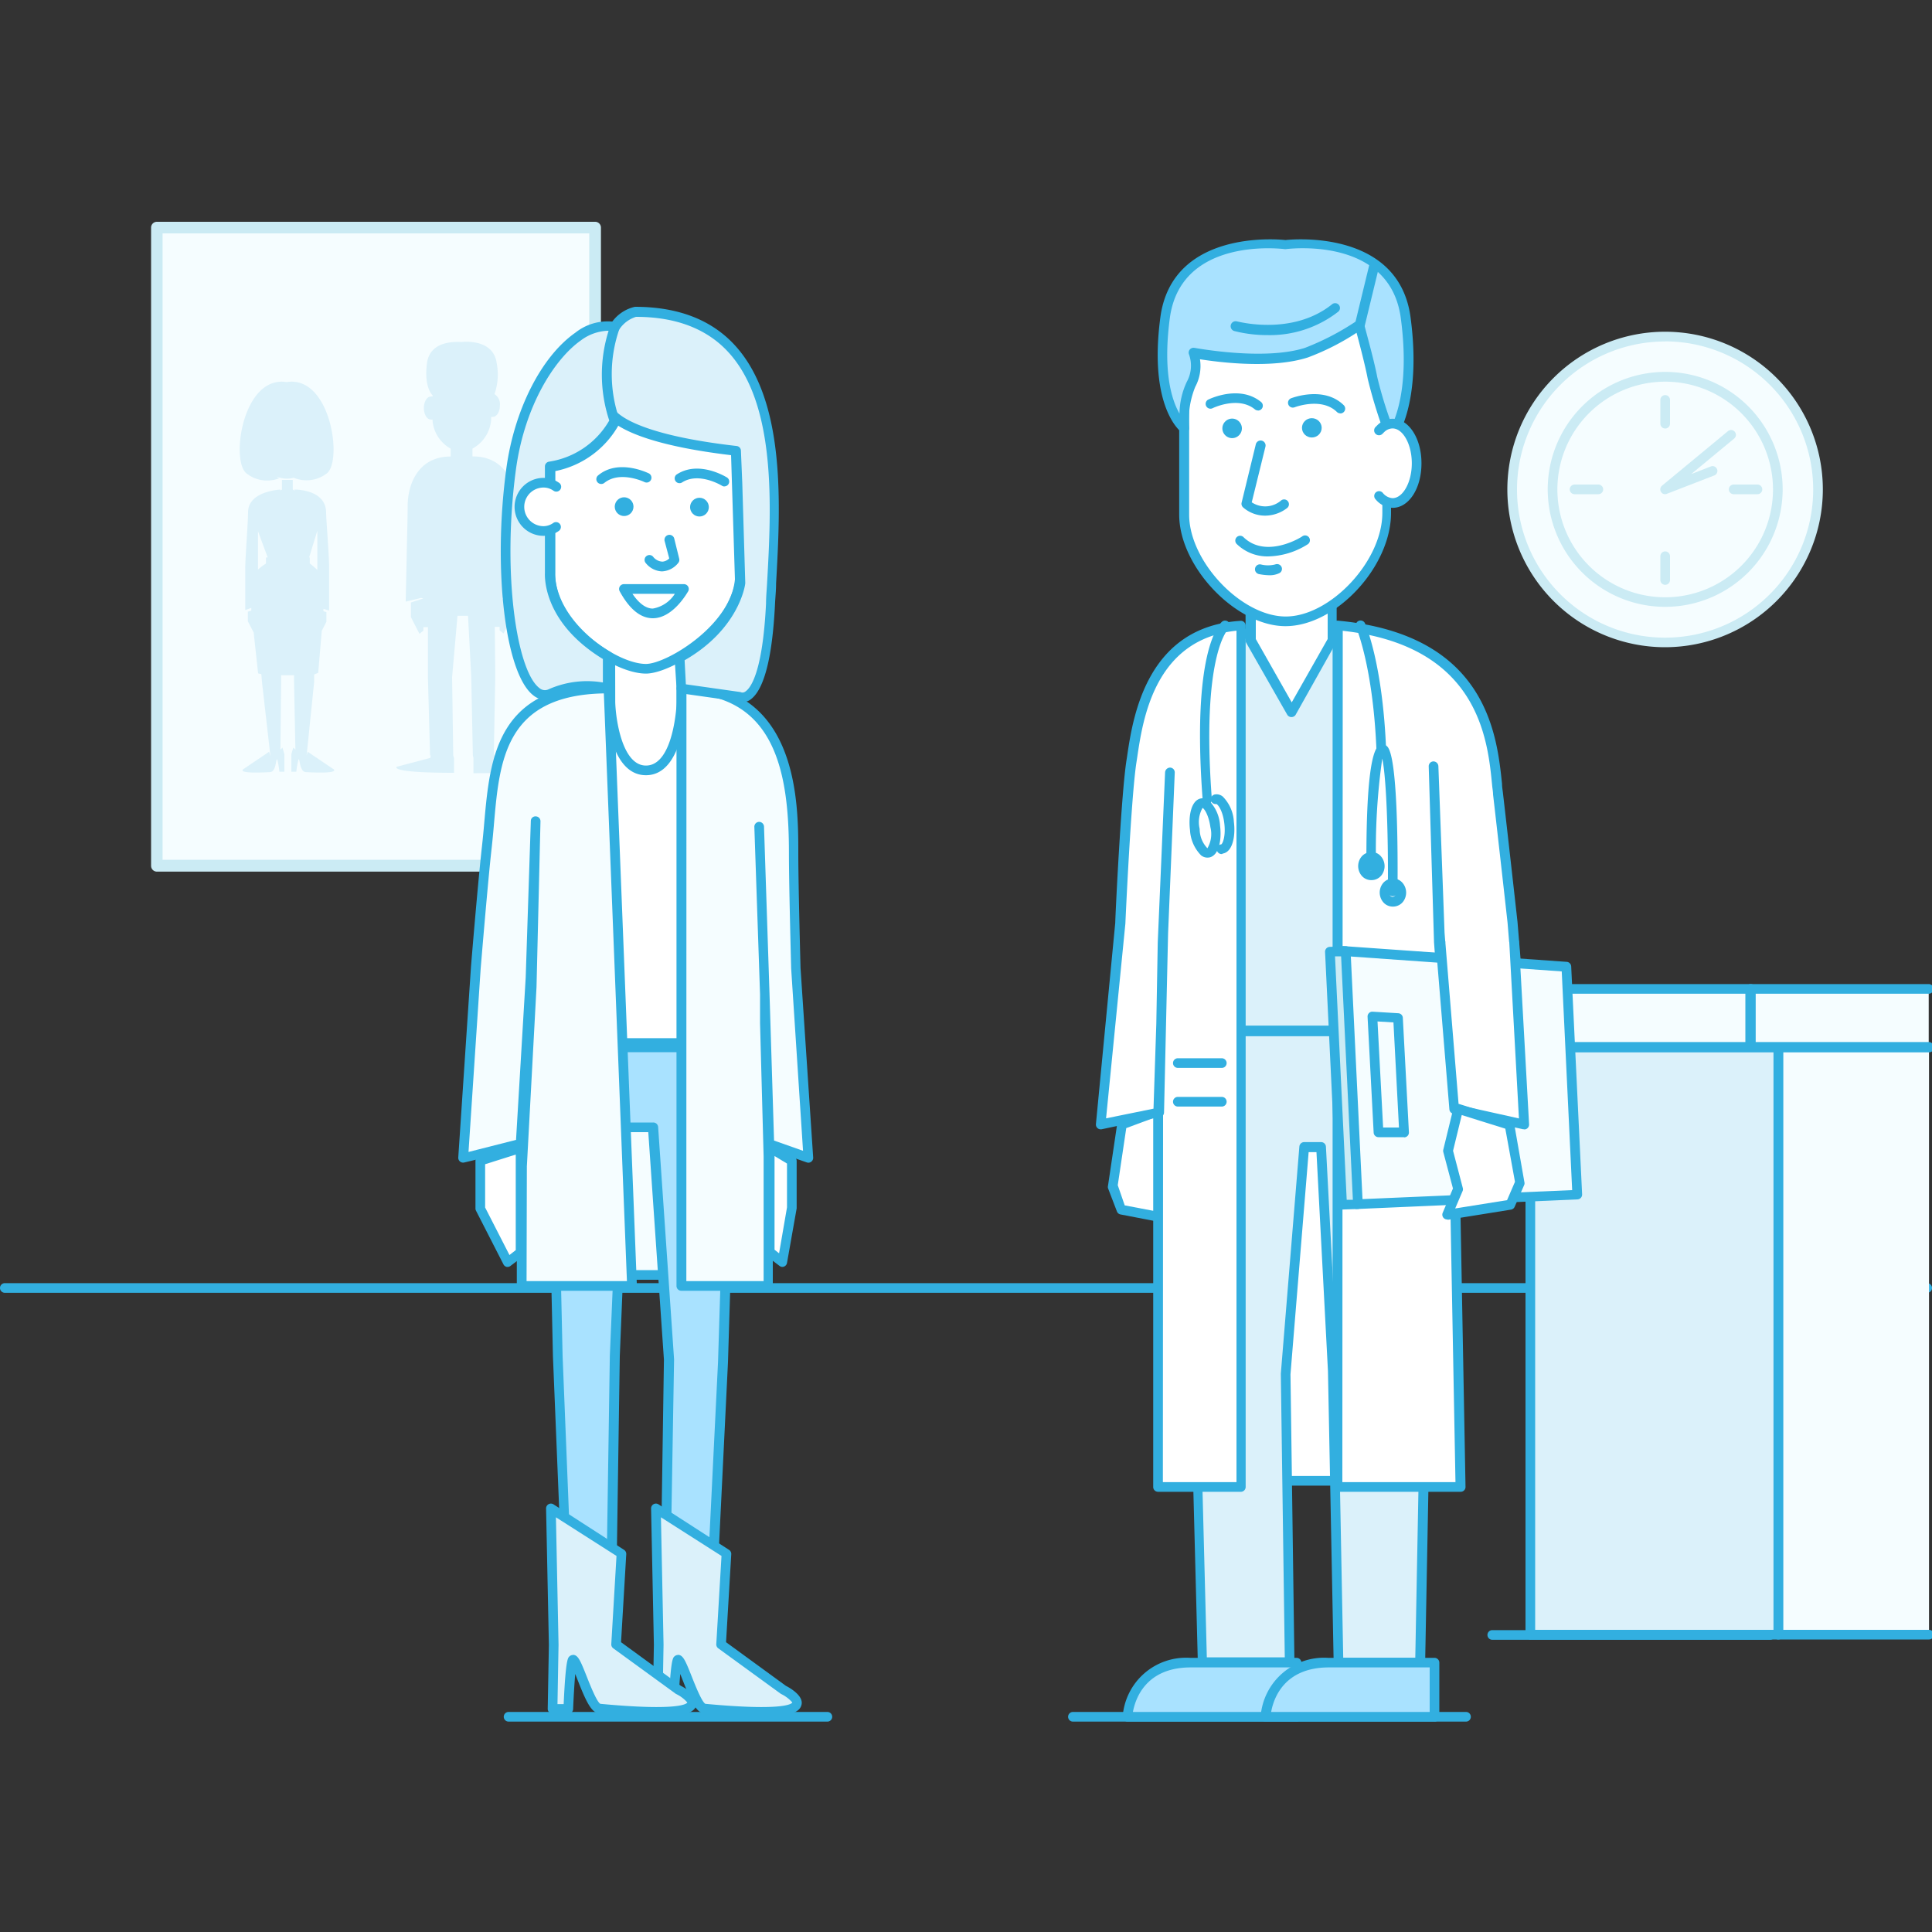 <?xml version="1.0" encoding="utf-8"?>
<svg id="Layer_1" data-name="Layer 1" xmlns="http://www.w3.org/2000/svg" viewBox="0 0 200 200"><rect x="0" y="0" width="200" height="200" fill="#333333" stroke="none"/><defs><style>.cls-1{fill:#f5fdff;}.cls-2{fill:#cbebf4;}.cls-3{fill:#dbf1fa;}.cls-4{fill:#32afe0;}.cls-5{fill:#a9e2ff;}.cls-6{fill:#fff;}.cls-7{fill:#99d6ff;}</style></defs><title>69A</title><circle class="cls-1" cx="172.38" cy="50.66" r="15.83"/><path class="cls-2" d="M172.38,67A16.33,16.33,0,1,1,188.7,50.66,16.35,16.35,0,0,1,172.38,67Zm0-31.65A15.33,15.33,0,1,0,187.7,50.66,15.34,15.34,0,0,0,172.38,35.34Z"/><circle class="cls-1" cx="172.38" cy="50.66" r="11.66"/><path class="cls-2" d="M172.38,62.82a12.16,12.16,0,1,1,12.16-12.16A12.17,12.17,0,0,1,172.38,62.82Zm0-23.31a11.16,11.16,0,1,0,11.16,11.16A11.17,11.17,0,0,0,172.38,39.51Z"/><polyline class="cls-1" points="179.2 45.02 172.38 50.66 177.26 48.77"/><path class="cls-2" d="M172.38,51.16a.5.5,0,0,1-.32-.89l6.82-5.64a.5.5,0,0,1,.64.77l-4.45,3.68,2-.78a.5.5,0,1,1,.36.93l-4.88,1.89A.49.49,0,0,1,172.38,51.16Z"/><path class="cls-2" d="M172.38,44.36a.5.5,0,0,1-.5-.5V41.4a.5.5,0,0,1,1,0v2.46A.5.5,0,0,1,172.38,44.36Z"/><path class="cls-2" d="M165.49,51.16H163a.5.5,0,0,1,0-1h2.46a.5.5,0,0,1,0,1Z"/><path class="cls-2" d="M181.93,51.16h-2.46a.5.5,0,0,1,0-1h2.46a.5.5,0,0,1,0,1Z"/><path class="cls-2" d="M172.38,60.54a.5.5,0,0,1-.5-.5V57.58a.5.5,0,0,1,1,0V60A.5.5,0,0,1,172.38,60.54Z"/><rect class="cls-1" x="16.24" y="23.56" width="45.37" height="66.07"/><path class="cls-2" d="M61.61,90.23H16.24a.6.6,0,0,1-.6-.6V23.56a.6.6,0,0,1,.6-.6H61.61a.6.6,0,0,1,.6.6V89.63A.6.6,0,0,1,61.61,90.23ZM16.83,89H61V24.16H16.83Z"/><path class="cls-3" d="M28.93,49.5a.54.54,0,0,1-.27-.16,2.72,2.72,0,0,0,1.74.12l.08,0-.06,0A3.44,3.44,0,0,0,33.84,49c1.65-1.33.37-10.14-4.14-9.45v0h-.05v0c-4.51-.69-5.8,8.11-4.14,9.45A3.44,3.44,0,0,0,28.93,49.5Z"/><path class="cls-3" d="M34.44,79.57l-2.59-1.75-.11.39.78-7.6,0-.78.42-.18.37-4.35.48-.93v-1l-.31-.1,0-.24.59.17V58.71c0-1.22-.31-5-.31-5.63,0-2.48-3.3-2.4-3.3-2.4l.08.12-.23-.12v-1H29.19v1l-.21.1.06-.1s-3.36.14-3.36,2.35c0,1-.3,4.83-.29,5.79,0,1.81,0,3.41,0,4.33l.62-.22,0,.28-.35.11v1l.6,1.16.46,4.23.33.07.09,1L28,78.32l-.14-.5-2.59,1.75s-1.15.57,2.65.36c.68,0,.61-1.32.77-1.34a7,7,0,0,1,.23,1.3l.52,0,0-1.8-.2-.7-.21.21.07-6.92V69.9h1.34l0,.7.14,7-.22-.21-.2.7,0,1.8.52,0a7,7,0,0,1,.23-1.3c.16,0,.09,1.31.77,1.34C35.6,80.14,34.44,79.57,34.44,79.57ZM32.85,54.94V59a9.4,9.4,0,0,0-.78-.67h0v-.62H32Zm-5.32,2.78v.62h0a6.57,6.57,0,0,0-.82.62V55l1,2.7Zm.55,20.86h0Zm3.55,0h0Z"/><path class="cls-3" d="M54.8,79.4l-3.47-.91-.21-.39L51.27,70l-.05-5.11h.5v-.09h0v.46l.41.32.88-1.72V62.37L52,62l0-.14,1.6.38-.11-6.06s-.07-2.73-.07-3.81c0-2.07-1-5.12-4.45-5.12v0l-.06,0v-.81a3.72,3.72,0,0,0,1.93-2.95v-.34a.46.46,0,0,0,.19,0c.4,0,.72-.53.72-1.19a1.22,1.22,0,0,0-.56-1.16,6.18,6.18,0,0,0,.23-3.2c-.34-2.53-3.39-2.22-3.61-2.2s-3.28-.34-3.61,2.2.58,3.32.58,3.32v.13a.46.46,0,0,0-.18,0c-.4,0-.72.53-.72,1.19s.32,1.19.72,1.19a.46.46,0,0,0,.18,0v.15a3.67,3.67,0,0,0,1.87,2.86v.95h0v-.13c-3.45,0-4.45,3-4.45,5.12,0,1.08-.07,3.81-.07,3.81L42,62.28l1.59-.38.24.05-1.29.42v1.52l.88,1.72.41-.32v-.43h0v.06h.47l0,5.28.22,8h.07l-.05.26-3.46.91S40.11,80,47,80V78.47l-.08-.26h0l-.12-8.1.56-6.36h1.09L48.78,70l.17,8.19.06.28h0v1.57C55.81,80.06,54.8,79.4,54.8,79.4Zm-4-38.51v0h0Z"/><path class="cls-4" d="M199.5,133.83H.5a.5.5,0,0,1,0-1h199a.5.5,0,0,1,0,1Z"/><path class="cls-4" d="M151.77,178.22H111.07a.5.5,0,1,1,0-1h40.69a.5.5,0,0,1,0,1Z"/><path class="cls-4" d="M85.65,178.22h-33a.5.5,0,0,1,0-1h33a.5.5,0,0,1,0,1Z"/><rect class="cls-1" x="61.74" y="110.88" width="10.59" height="21.1" transform="translate(134.06 242.85) rotate(-180)"/><path class="cls-4" d="M72.32,132.48H61.74a.5.5,0,0,1-.5-.5v-21.1a.5.5,0,0,1,.5-.5H72.32a.5.5,0,0,1,.5.5V132A.5.5,0,0,1,72.32,132.48Zm-10.09-1h9.59v-20.1H62.24Z"/><polygon class="cls-5" points="58.98 171.25 63.16 171.25 63.63 140.38 64.6 116.7 67.58 116.7 69.23 140.76 68.77 171.25 73.35 171.25 74.83 141.03 75.86 108.42 57.03 108.42 57.74 140.38 58.98 171.25"/><path class="cls-4" d="M73.35,171.75H68.77a.5.5,0,0,1-.5-.51l.46-30.49L67.11,117.2h-2l-.95,23.2-.46,30.86a.5.5,0,0,1-.5.49H59a.5.5,0,0,1-.5-.48L57.24,140.4l-.71-32a.5.5,0,0,1,.5-.51H75.86a.5.5,0,0,1,.5.52l-1,32.61-1.48,30.23A.5.5,0,0,1,73.35,171.75Zm-4.08-1h3.6L74.33,141l1-32.08H57.54l.7,31.44,1.22,30.39h3.21l.46-30.38,1-23.69a.5.5,0,0,1,.5-.48h3a.5.5,0,0,1,.5.47l1.65,24.06Z"/><path class="cls-3" d="M68.07,176.86l.12-6.62-.29-14.13,7.3,4.71-.55,9.42,6.42,4.68s6.5,3.34-8.15,2c-1-.09-2.24-5-2.75-5.06-.26,0-.47,5.09-.47,5.09Z"/><path class="cls-4" d="M78.76,177.71c-1.43,0-3.34-.1-5.89-.34-.81-.08-1.38-1.36-2.21-3.47l-.24-.61c-.09,1-.17,2.35-.22,3.63a.48.48,0,0,1-.51.48l-1.63,0a.5.5,0,0,1-.49-.51l.12-6.62-.29-14.11a.5.5,0,0,1,.77-.43l7.3,4.71a.5.5,0,0,1,.23.45L75.16,170l6.2,4.52c.4.2,1.89,1.05,1.6,2C82.78,177.17,82,177.71,78.76,177.71Zm-8.58-6.4h.06c.48.06.71.58,1.36,2.22.34.86,1.05,2.66,1.42,2.85,8.12.76,8.94,0,9-.14a3.6,3.6,0,0,0-1.18-.89l-6.49-4.72a.5.5,0,0,1-.2-.43l.54-9.13-6.27-4,.27,13.19-.11,6.15.64,0c.21-4.61.43-4.8.61-4.95A.56.56,0,0,1,70.18,171.32Z"/><path class="cls-3" d="M57.2,176.86l.12-6.62L57,156.1l7.3,4.71-.55,9.42,6.42,4.68s6.5,3.34-8.15,2c-1-.09-2.24-5-2.75-5.06-.26,0-.47,5.09-.47,5.09Z"/><path class="cls-4" d="M67.89,177.71c-1.43,0-3.34-.1-5.89-.34-.81-.08-1.38-1.36-2.21-3.47l-.24-.61c-.09,1-.17,2.35-.22,3.63a.49.49,0,0,1-.51.48l-1.63,0a.5.5,0,0,1-.49-.51l.12-6.62-.29-14.11a.5.5,0,0,1,.77-.43l7.3,4.71a.5.5,0,0,1,.23.45L64.29,170l6.2,4.52c.4.2,1.89,1.05,1.6,2C71.91,177.17,71.18,177.71,67.89,177.71Zm-8.58-6.4h.06c.48.06.71.58,1.36,2.22.34.86,1.05,2.66,1.42,2.85,8.12.76,8.94,0,9-.14a3.6,3.6,0,0,0-1.18-.89l-6.49-4.72a.5.5,0,0,1-.2-.43l.54-9.13-6.27-4,.27,13.19-.11,6.15.64,0c.21-4.61.43-4.8.61-4.95A.55.55,0,0,1,59.31,171.32Z"/><polygon class="cls-6" points="57.29 107.97 78.16 107.97 78.16 74.14 66.87 72.66 57.29 74.14 57.29 107.97"/><path class="cls-4" d="M78.16,108.47H57.29a.5.5,0,0,1-.5-.5V74.14a.5.5,0,0,1,.42-.49l9.57-1.49h.14l11.29,1.49a.5.5,0,0,1,.43.5V108A.5.5,0,0,1,78.16,108.47Zm-20.37-1H77.66V74.58L66.87,73.16l-9.08,1.41Z"/><path class="cls-6" d="M63.18,72.73s.21,7,3.68,7,3.68-7,3.68-7V67.21H63.18Z"/><path class="cls-4" d="M66.87,80.25c-3.92,0-4.17-7.2-4.18-7.5h0V67.21a.5.5,0,0,1,.5-.5h7.37a.5.5,0,0,1,.5.5v5.52C71,73.05,70.78,80.25,66.87,80.25Zm-3.18-7.53c.06,1.82.74,6.53,3.18,6.53,2.91,0,3.18-6.47,3.18-6.53v-5H63.68Z"/><path class="cls-1" d="M70.55,71.28v61.84h9v-13.4l-.37-13.8v-3.77l-.57-16.57.52,15.69.54,17.17,4.05,1.42L82.4,100.21s-.23-8.43-.23-11.92C82.17,82.1,81.73,71.28,70.55,71.28Z"/><path class="cls-4" d="M79.53,133.62h-9a.5.5,0,0,1-.5-.5V71.28a.5.5,0,0,1,.5-.5c12.11,0,12.11,12.28,12.11,17.52,0,3.44.23,11.82.23,11.9l1.31,19.63a.5.5,0,0,1-.2.43.49.49,0,0,1-.47.07L80,119.1l0,.61v13.41A.5.5,0,0,1,79.53,133.62Zm-8.48-1h8v-12.9l-.37-13.78v-3L78.09,85.6a.5.5,0,0,1,.48-.52.51.51,0,0,1,.52.48l.57,17.32.47,15.19,3,1.06L81.9,100.25c0-.1-.23-8.5-.23-11.95,0-8-1.27-16.23-10.61-16.51Z"/><polygon class="cls-6" points="79.65 118.8 79.65 129.62 80.97 130.65 81.94 125.09 81.94 120.17 79.65 118.8"/><path class="cls-4" d="M81,131.15a.5.5,0,0,1-.31-.11l-1.32-1a.5.5,0,0,1-.19-.39V118.8a.5.5,0,0,1,.76-.43l2.29,1.38a.5.5,0,0,1,.24.43v4.91l-1,5.65a.5.5,0,0,1-.49.41Zm-.82-1.78.47.37.82-4.75v-4.54l-1.29-.78Z"/><path class="cls-1" d="M63,71.28l2.43,61.84H54v-12.4l.8-14.8.22-3.77L55.45,85,55,101.27,53.9,118.44,48,119.86l1.31-19.65s.74-9,1.14-12.51C51.24,80.42,50.46,71.28,63,71.28Z"/><path class="cls-4" d="M65.42,133.62H54a.5.5,0,0,1-.5-.5v-12.4l.09-1.7-5.53,1.32a.51.51,0,0,1-.44-.1.5.5,0,0,1-.18-.42l1.31-19.65c0-.1.75-9.1,1.14-12.53.09-.81.17-1.64.24-2.48C50.73,78.42,51.4,70.78,63,70.78a.5.5,0,0,1,.5.48l2.43,61.84a.5.5,0,0,1-.5.52Zm-10.91-1H64.9L62.51,71.78c-10.21.2-10.8,6.94-11.37,13.46-.07.85-.15,1.69-.24,2.51-.39,3.42-1.13,12.4-1.14,12.5l-1.26,19L53.42,118l1-16.8L54.95,85a.48.48,0,0,1,.51-.49.5.5,0,0,1,.49.51l-.41,17.15-1,18.58Z"/><polygon class="cls-6" points="53.9 118.8 53.9 129.62 52.57 130.65 49.72 125.09 49.72 120.17 53.9 118.8"/><path class="cls-4" d="M52.57,131.15h-.11a.5.5,0,0,1-.34-.26l-2.85-5.57a.5.5,0,0,1-.05-.23v-4.91a.5.5,0,0,1,.34-.47l4.17-1.38a.49.49,0,0,1,.45.07.5.5,0,0,1,.21.41v10.82a.5.5,0,0,1-.19.39l-1.32,1A.5.5,0,0,1,52.57,131.15ZM50.22,125l2.52,4.92.65-.51v-9.89l-3.17,1Z"/><path class="cls-6" d="M66.87,69.23h0c2.45,0,9.73-4.38,9.73-9.73V43.57a8.85,8.85,0,0,0-8.82-8.82h-2A8.85,8.85,0,0,0,57,43.57V59.33C57,64.78,63.68,69.23,66.87,69.23Z"/><path class="cls-4" d="M66.87,69.73c-3.51,0-10.4-4.71-10.4-10.4V43.57a9.33,9.33,0,0,1,9.32-9.32h2a9.33,9.33,0,0,1,9.32,9.32V59.5C77.1,65.09,69.67,69.73,66.87,69.73ZM65.79,35.25a8.33,8.33,0,0,0-8.32,8.32V59.33c0,5,6.31,9.4,9.4,9.4,2.19,0,9.23-4.26,9.23-9.23V43.57a8.33,8.33,0,0,0-8.32-8.32Z"/><path class="cls-4" d="M68.52,59.15a2.27,2.27,0,0,1-1.66-.85.5.5,0,0,1,.74-.68,1.28,1.28,0,0,0,1,.52,1.15,1.15,0,0,0,.68-.33L68.8,56a.5.5,0,0,1,1-.24l.51,2.07a.5.5,0,0,1-.08.42,2.28,2.28,0,0,1-1.58.89Z"/><path class="cls-3" d="M62.91,42.06s.08,3.1,13.31,4.62L76.34,50l.31,10.35S76,64.94,70.35,68l.21,3.24,6,.86s2.67,1.38,3.21-9.65,2.71-30.23-14-30.23C65.86,32.26,61.19,32.94,62.91,42.06Z"/><path class="cls-4" d="M76.88,72.69a1.26,1.26,0,0,1-.41-.07l-6-.85a.5.5,0,0,1-.43-.46l-.21-3.24a.5.5,0,0,1,.26-.47c5.41-2.95,6-7.27,6-7.31l-.41-13.17c-12.28-1.47-13.27-4.32-13.32-5-.73-3.89-.43-6.8.9-8.65a4,4,0,0,1,2.47-1.71h0c4.39,0,7.81,1.3,10.22,3.85,5.45,5.77,4.84,16.76,4.39,24.79,0,.73-.08,1.44-.11,2.11-.28,5.75-1.19,9.11-2.68,10A1.48,1.48,0,0,1,76.88,72.69Zm-.06-1a.49.49,0,0,0,.35-.11c.52-.35,1.78-1.93,2.13-9.12,0-.68.07-1.39.11-2.12.44-7.85,1-18.59-4.12-24-2.22-2.35-5.4-3.54-9.45-3.54a3.2,3.2,0,0,0-1.75,1.33c-.79,1.12-1.54,3.4-.7,7.88v0c0,.11.79,2.78,12.87,4.16a.5.5,0,0,1,.44.48L76.84,50l.31,10.35c0,.27-.69,4.8-6.28,8L71,70.84l5.64.8.16.05Z"/><path class="cls-3" d="M63.68,43.61A9.21,9.21,0,0,1,57,48.33v11s-.42,4.82,6,8.61l0,3.34a8.92,8.92,0,0,0-5.95.54c-3.31,1.43-5.8-10.2-4.06-23.22,1.21-9.06,6.67-15.69,10.77-14.77A14.62,14.62,0,0,0,63.68,43.61Z"/><path class="cls-4" d="M56.42,72.44A2,2,0,0,1,55.23,72C52.3,69.79,51,59,52.41,48.54c.82-6.1,3.62-11.63,7.15-14.1a5.37,5.37,0,0,1,4.22-1.1.5.5,0,0,1,.35.68,14.23,14.23,0,0,0,0,9.42.5.5,0,0,1,0,.4,9.69,9.69,0,0,1-6.66,4.93V59.33c0,.23-.29,4.61,5.74,8.17a.5.5,0,0,1,.25.44l0,3.34a.5.5,0,0,1-.66.47,8.53,8.53,0,0,0-5.59.53A1.88,1.88,0,0,1,56.42,72.44Zm6.48-38.2a4.94,4.94,0,0,0-2.77,1C57.42,37.15,54.29,42,53.4,48.67c-1.44,10.76.1,20.78,2.43,22.55a.86.86,0,0,0,.93.15,9.8,9.8,0,0,1,5.65-.72l0-2.43c-6.34-3.88-6-8.72-6-8.93v-11a.5.5,0,0,1,.44-.5,8.7,8.7,0,0,0,6.22-4.26A15.1,15.1,0,0,1,63,34.25Z"/><path class="cls-6" d="M57.59,50.43l-.2-.13a2.26,2.26,0,0,0-1.12-.3,2.48,2.48,0,0,0,0,5,2.27,2.27,0,0,0,1.32-.42"/><path class="cls-4" d="M56.27,55.47a3,3,0,0,1,0-6,2.79,2.79,0,0,1,1.37.36l.24.15a.5.5,0,0,1-.58.82l-.16-.1a1.75,1.75,0,0,0-.87-.23,2,2,0,0,0,0,4,1.78,1.78,0,0,0,1-.33.5.5,0,1,1,.58.82A2.77,2.77,0,0,1,56.27,55.47Z"/><path class="cls-4" d="M62.24,50.1a.5.5,0,0,1-.32-.89C64,47.47,67,48.93,67.16,49a.5.5,0,0,1-.45.9s-2.54-1.23-4.16.1A.5.5,0,0,1,62.24,50.1Z"/><path class="cls-4" d="M75,50.36a.5.5,0,0,1-.27-.08s-2.4-1.48-4.15-.32a.5.5,0,0,1-.55-.83c2.28-1.52,5.11.23,5.23.3a.5.5,0,0,1-.27.92Z"/><path class="cls-4" d="M67.58,64h0c-1.27,0-2.42-.94-3.43-2.79a.5.5,0,0,1,.44-.74H70.8a.5.5,0,0,1,.44.74C71.18,61.29,69.7,64,67.58,64Zm-2.11-2.53c.68,1,1.39,1.52,2.1,1.53h0a3.38,3.38,0,0,0,2.29-1.53Z"/><circle class="cls-4" cx="72.4" cy="52.5" r="0.97" transform="translate(-15.91 66.57) rotate(-45)"/><circle class="cls-4" cx="64.61" cy="52.45" r="0.97" transform="translate(-8.89 91.48) rotate(-67.04)"/><path class="cls-4" d="M183.25,169.75H154.48a.5.5,0,0,1,0-1h28.77a.5.5,0,0,1,0,1Z"/><polyline class="cls-1" points="199.66 102.37 181.23 102.37 181.23 108.37 199.66 108.37"/><path class="cls-4" d="M199.66,108.87H181.23a.5.5,0,0,1-.5-.5v-6a.5.5,0,0,1,.5-.5h18.43a.5.5,0,0,1,0,1H181.73v5h17.93a.5.5,0,0,1,0,1Z"/><rect class="cls-1" x="154.18" y="102.37" width="27.05" height="6" transform="translate(335.42 210.75) rotate(-180)"/><path class="cls-4" d="M181.23,108.87h-27a.5.5,0,0,1-.5-.5v-6a.5.5,0,0,1,.5-.5h27a.5.5,0,0,1,.5.5v6A.5.5,0,0,1,181.23,108.87Zm-26.55-1h26v-5h-26Z"/><polyline class="cls-1" points="199.69 108.44 184.09 108.44 184.09 169.22 199.69 169.22"/><path class="cls-4" d="M199.69,169.72h-15.6a.5.5,0,0,1-.5-.5V108.44a.5.5,0,0,1,.5-.5h15.6a.5.5,0,0,1,0,1h-15.1v59.78h15.1a.5.5,0,0,1,0,1Z"/><rect class="cls-3" x="158.42" y="108.44" width="25.67" height="60.78" transform="translate(342.51 277.65) rotate(-180)"/><path class="cls-4" d="M184.09,169.72H158.42a.5.5,0,0,1-.5-.5V108.44a.5.5,0,0,1,.5-.5h25.67a.5.5,0,0,1,.5.5v60.78A.5.5,0,0,1,184.09,169.72Zm-25.17-1h24.67V108.94H158.92Z"/><polygon class="cls-6" points="120.88 114.69 121.83 119.32 120.9 123.51 121.91 126.34 116.06 125.22 115.17 122.79 116.12 116.46 120.88 114.69"/><path class="cls-4" d="M121.91,126.84h-.09L116,125.72a.5.5,0,0,1-.38-.32L114.7,123a.5.5,0,0,1,0-.25l.94-6.33a.5.5,0,0,1,.32-.39l4.76-1.76a.5.5,0,0,1,.66.37l.95,4.63a.5.5,0,0,1,0,.21l-.9,4,1,2.7a.5.5,0,0,1-.47.67Zm-5.48-2.06,4.72.9-.72-2a.5.5,0,0,1,0-.28l.91-4.08-.81-4-3.94,1.46-.88,5.91Z"/><rect class="cls-6" x="127.45" y="106.77" width="12.11" height="46.52"/><path class="cls-4" d="M139.56,153.79H127.45a.5.5,0,0,1-.5-.5V106.77a.5.5,0,0,1,.5-.5h12.11a.5.5,0,0,1,.5.5v46.52A.5.5,0,0,1,139.56,153.79Zm-11.61-1h11.11V107.27H127.95Z"/><polygon class="cls-3" points="146.97 172.11 138.54 172.11 137.95 141.92 136.74 118.78 134.99 118.78 133.07 142.25 133.49 172.11 124.44 172.11 123.67 142.57 123.56 106.77 147.26 106.77 147.55 141.92 146.97 172.11"/><path class="cls-4" d="M147,172.61h-8.44a.5.5,0,0,1-.5-.49l-.59-30.19-1.19-22.66h-.81l-1.88,23L134,172.1a.5.5,0,0,1-.5.51h-9a.5.5,0,0,1-.5-.49l-.77-29.54-.12-35.81a.5.5,0,0,1,.5-.5h23.7a.5.5,0,0,1,.5.5l.29,35.15-.57,30.2A.5.5,0,0,1,147,172.61Zm-7.95-1h7.46l.56-29.7-.28-34.64H124.06l.12,35.3.75,29H133l-.41-29.36,1.92-23.52a.5.5,0,0,1,.5-.46h1.75a.5.5,0,0,1,.5.47l1.22,23.15Z"/><polygon class="cls-3" points="142.37 106.67 124.89 106.67 124.89 66.31 133.63 64.75 142.37 67.95 142.37 106.67"/><path class="cls-4" d="M142.37,107.17H124.89a.5.5,0,0,1-.5-.5V66.31a.5.5,0,0,1,.41-.49l8.74-1.56a.49.49,0,0,1,.26,0l8.74,3.2a.5.5,0,0,1,.33.47v38.72A.5.5,0,0,1,142.37,107.17Zm-17-1h16.48V68.3l-8.29-3-8.2,1.47Z"/><polygon class="cls-6" points="137.9 66.28 133.69 73.73 129.47 66.28 129.47 60.43 137.9 60.43 137.9 66.28"/><path class="cls-4" d="M133.69,74.23a.5.5,0,0,1-.44-.25L129,66.53a.5.5,0,0,1-.06-.25V60.43a.5.5,0,0,1,.5-.5h8.43a.5.5,0,0,1,.5.5v5.85a.5.5,0,0,1-.06.25L134.12,74A.5.5,0,0,1,133.69,74.23ZM130,66.15l3.72,6.56,3.72-6.56V60.93H130Zm7.93.13h0Z"/><path class="cls-6" d="M128.48,64.75v89.19h-8.6V116.15l.49-14.64v-4l.76-17.59-.69,16.65L120,115.12l-6,1.28,2-20.82s.59-13.08,1.15-16.71S118.7,65.37,128.48,64.75Z"/><path class="cls-4" d="M128.48,154.43h-8.6a.5.5,0,0,1-.5-.5V115.77l-5.33,1.13a.51.51,0,0,1-.44-.12.5.5,0,0,1-.16-.42l2-20.83c0-.51.6-13.12,1.15-16.74l.08-.52c.59-4,2-13.41,11.74-14a.48.48,0,0,1,.37.13.5.5,0,0,1,.16.36v89.19A.5.5,0,0,1,128.48,154.43Zm-8.1-1H128V65.29c-8.47.87-9.69,9.13-10.28,13.14l-.08.52c-.55,3.56-1.14,16.52-1.14,16.65l-2,20.17,4.91-1,.29-8.77.15-8.45.76-17.61a.53.53,0,0,1,.52-.48.5.5,0,0,1,.48.52l-.69,16.65-.42,18.54a.5.5,0,0,1-.1.29l0,.74Z"/><path class="cls-6" d="M138.45,64.75v89.19h12.71l-.72-39.14-1.22-13.28-.28-4-.55-18.2L149,96.58l1.41,18.22,7.83,1.51-1.72-20.85s-1.07-9.59-1.5-13.28C154.56,77.94,154.63,66.24,138.45,64.75Z"/><path class="cls-4" d="M151.17,154.43H138.45a.5.5,0,0,1-.5-.5V64.75a.5.5,0,0,1,.16-.37.51.51,0,0,1,.38-.13c15.46,1.43,16.47,11.87,17,16.89,0,.36.07.69.1,1,.43,3.69,1.5,13.28,1.5,13.28l1.72,20.87a.5.5,0,0,1-.59.53L151,115.4l.71,38.52a.5.5,0,0,1-.5.51Zm-12.21-1h11.71l-.72-38.69-1.21-13.19-.29-4-.55-18.22a.5.5,0,0,1,.48-.51.52.52,0,0,1,.52.48l.64,17.26,1.38,17.82,6.81,1.31-1.67-20.19h0s-1.07-9.58-1.5-13.26c0-.3-.07-.63-.1-1C154,76.54,153.07,66.85,139,65.3Z"/><path class="cls-4" d="M126.48,110.55h-4.55a.5.5,0,0,1,0-1h4.55a.5.5,0,0,1,0,1Z"/><path class="cls-4" d="M126.48,114.55h-4.55a.5.5,0,1,1,0-1h4.55a.5.5,0,0,1,0,1Z"/><polygon class="cls-1" points="140.36 124.64 163.27 123.66 162.15 100.07 139.06 98.44 140.36 124.64"/><path class="cls-4" d="M140.36,125.14a.5.5,0,0,1-.5-.48l-1.3-26.2a.5.5,0,0,1,.15-.38.5.5,0,0,1,.39-.14l23.09,1.63a.5.5,0,0,1,.46.48l1.13,23.59a.5.5,0,0,1-.48.52l-22.91,1ZM139.59,99l1.25,25.14,21.91-.94-1.08-22.64Z"/><polygon class="cls-2" points="138.93 124.72 140.57 124.66 139.31 98.46 137.67 98.52 138.93 124.72"/><path class="cls-4" d="M138.93,125.22a.5.5,0,0,1-.5-.48l-1.26-26.2a.5.5,0,0,1,.48-.52l1.64-.07a.51.51,0,0,1,.52.48l1.26,26.2a.5.5,0,0,1-.48.52l-1.64.06ZM138.2,99l1.21,25.2.64,0L138.83,99Z"/><polygon class="cls-1" points="142.7 117.22 145.35 117.22 144.72 105.37 142.07 105.21 142.7 117.22"/><path class="cls-4" d="M145.35,117.72H142.7a.5.5,0,0,1-.5-.47l-.63-12a.5.5,0,0,1,.15-.38.48.48,0,0,1,.38-.14l2.65.16a.5.5,0,0,1,.47.47l.63,11.85a.5.5,0,0,1-.5.53Zm-2.17-1h1.64l-.57-10.88-1.65-.1Z"/><polyline class="cls-6" points="149.12 97.56 150.53 114.79 157.78 116.4 156.73 97.51"/><path class="cls-4" d="M157.78,116.9h-.11l-7.24-1.61a.5.5,0,0,1-.39-.45L148.62,97.6a.5.5,0,0,1,1-.08L151,114.39l6.24,1.39-1-18.23a.5.5,0,1,1,1-.05l1.05,18.89a.5.5,0,0,1-.5.53Z"/><polygon class="cls-6" points="150.97 114.79 149.91 119.14 150.94 123.08 149.81 125.74 156.34 124.69 157.33 122.4 156.28 116.44 150.97 114.79"/><path class="cls-4" d="M149.81,126.24a.5.5,0,0,1-.46-.7l1.06-2.51-1-3.77a.5.5,0,0,1,0-.25l1.06-4.35a.5.5,0,0,1,.63-.36l5.31,1.66a.5.5,0,0,1,.34.39l1.05,6a.5.5,0,0,1,0,.28l-1,2.29a.5.5,0,0,1-.38.3l-6.53,1.05Zm.61-7.11,1,3.82a.5.5,0,0,1,0,.32l-.78,1.83,5.37-.86.82-1.9-1-5.5-4.51-1.41Z"/><path class="cls-6" d="M133.07,64.32h0c-4.85,0-10.46-5.91-10.46-11V37.94A9.71,9.71,0,0,1,132,28h2.12a9.71,9.71,0,0,1,9.4,9.94V53.09C143.53,58.32,138,64.32,133.07,64.32Z"/><path class="cls-4" d="M133.07,64.82c-5.12,0-11-6.15-11-11.54V37.94A10.19,10.19,0,0,1,132,27.5h2.12A10.19,10.19,0,0,1,144,37.94V53.09C144,58.68,138.29,64.82,133.07,64.82ZM132,28.5a9.19,9.19,0,0,0-8.9,9.44V53.28c0,4.83,5.4,10.54,10,10.54s10-5.72,10-10.73V37.94a9.19,9.19,0,0,0-8.9-9.44Z"/><path class="cls-4" d="M128.27,43.64a1,1,0,0,1,0,1.41,1,1,0,0,1-1.44,0,1,1,0,0,1,0-1.41A1,1,0,0,1,128.27,43.64Z"/><ellipse class="cls-4" cx="135.8" cy="44.29" rx="1.02" ry="1"/><path class="cls-4" d="M130.23,42.49a.5.5,0,0,1-.32-.11c-1.73-1.42-4.38-.13-4.41-.11a.5.5,0,0,1-.45-.89c.13-.07,3.26-1.59,5.49.23a.5.5,0,0,1-.32.89Z"/><path class="cls-4" d="M138.75,42.79a.5.5,0,0,1-.35-.14c-1.59-1.56-4.35-.5-4.38-.49a.5.5,0,0,1-.37-.93c.14-.05,3.4-1.3,5.45.71a.5.5,0,0,1-.35.86Z"/><path class="cls-4" d="M131.26,57.6A4.55,4.55,0,0,1,128,56.29a.5.5,0,0,1,.7-.71c2.35,2.33,6.07,0,6.11-.06a.5.5,0,1,1,.54.84A7.94,7.94,0,0,1,131.26,57.6Z"/><path class="cls-4" d="M130.95,53.38a3.45,3.45,0,0,1-2.27-.86.5.5,0,0,1-.15-.48L130,46a.5.5,0,1,1,1,.23L129.58,52a2.52,2.52,0,0,0,3.05-.2.5.5,0,0,1,.6.8A3.76,3.76,0,0,1,130.95,53.38Z"/><path class="cls-5" d="M145.53,32.93c-1.16-8.73-11.68-7.66-12.45-7.57-.77-.09-11.29-1.16-12.45,7.57-1.2,9.06,2,11.42,2,11.42a9.59,9.59,0,0,1,.68-4.52,4,4,0,0,0,.25-3.25s7.26,1.4,11.7,0a27.5,27.5,0,0,0,5.51-2.87h0s1,3.57,1.35,5.48A52.29,52.29,0,0,0,144,45.26S146.73,42,145.53,32.93Z"/><path class="cls-4" d="M144,45.76h-.08a.5.5,0,0,1-.39-.32,51.87,51.87,0,0,1-1.94-6.21c-.26-1.38-.86-3.66-1.16-4.78A25.4,25.4,0,0,1,135.4,37c-3.7,1.2-9.16.51-11.18.19a4.53,4.53,0,0,1-.49,2.86,9.14,9.14,0,0,0-.63,4.24.5.5,0,0,1-.8.45c-.14-.1-3.41-2.64-2.18-11.89,1.2-9,11.95-8.11,12.95-8,1-.11,11.75-1,12.95,8s-1.5,12.58-1.62,12.72A.5.5,0,0,1,144,45.76Zm-3.27-12.6a.48.48,0,0,1,.17,0,.5.5,0,0,1,.31.34c0,.15,1,3.61,1.36,5.52a42.29,42.29,0,0,0,1.53,5c.68-1.46,1.74-4.88.91-11.09h0c-1.09-8.17-10.8-7.27-11.9-7.14H133c-1.1-.13-10.81-1-11.9,7.14-.74,5.57.2,8.5,1,9.88a8,8,0,0,1,.76-3.29,3.45,3.45,0,0,0,.23-2.82.5.5,0,0,1,.07-.51.51.51,0,0,1,.48-.18c.07,0,7.19,1.36,11.45,0a27.13,27.13,0,0,0,5.38-2.81A.5.5,0,0,1,140.75,33.16Z"/><path class="cls-6" d="M142.78,44.55l.21-.21a1.77,1.77,0,0,1,1.18-.49c1.37,0,2.49,1.84,2.49,4.11s-1.11,4.11-2.49,4.11a1.88,1.88,0,0,1-1.39-.7"/><path class="cls-4" d="M144.17,52.57a2.36,2.36,0,0,1-1.76-.87.5.5,0,1,1,.74-.67,1.43,1.43,0,0,0,1,.54c1.08,0,2-1.65,2-3.61s-.91-3.61-2-3.61a1.27,1.27,0,0,0-.85.37l-.17.17a.5.5,0,1,1-.75-.67l.25-.25a2.27,2.27,0,0,1,1.52-.62c1.67,0,3,2,3,4.61S145.84,52.57,144.17,52.57Z"/><line class="cls-7" x1="142.26" y1="27.43" x2="140.75" y2="33.66"/><path class="cls-4" d="M140.75,34.16h-.12a.5.5,0,0,1-.37-.6l1.51-6.23a.5.5,0,1,1,1,.24l-1.51,6.23A.5.5,0,0,1,140.75,34.16Z"/><path class="cls-4" d="M131.24,34.69a13.84,13.84,0,0,1-3.46-.42.5.5,0,0,1,.27-1c.06,0,5.68,1.54,9.82-1.75a.5.5,0,1,1,.62.78A11.5,11.5,0,0,1,131.24,34.69Z"/><path class="cls-4" d="M131.46,59.55a6,6,0,0,1-1.13-.12.5.5,0,0,1,.19-1,3,3,0,0,0,1.49,0,.51.51,0,0,1,.65.25.49.49,0,0,1-.22.65A2.26,2.26,0,0,1,131.46,59.55Z"/><path class="cls-5" d="M127.34,177.72H116.72s.27-5.61,6.55-5.61h11v5.61Z"/><path class="cls-4" d="M134.23,178.22H116.72a.5.5,0,0,1-.5-.52,6.58,6.58,0,0,1,7-6.08h11a.5.5,0,0,1,.5.5v5.61a.5.5,0,0,1-.5.5Zm-16.95-1h16.45v-4.61H123.27C118.57,172.61,117.52,175.91,117.28,177.22Z"/><path class="cls-5" d="M141.64,177.72H131s.27-5.61,6.55-5.61h11v5.61Z"/><path class="cls-4" d="M148.54,178.22H131a.5.5,0,0,1-.5-.52,6.58,6.58,0,0,1,7-6.08h11a.5.5,0,0,1,.5.5v5.61a.5.5,0,0,1-.5.5Zm-16.95-1H148v-4.61H137.57C132.87,172.61,131.82,175.91,131.59,177.22Z"/><path class="cls-4" d="M125,83.27a.5.5,0,0,1-.5-.46c-1.16-15.37,1.71-18.18,2-18.45a.5.5,0,0,1,.64.77c-.07.06-2.8,2.85-1.69,17.61a.5.5,0,0,1-.46.54Z"/><path class="cls-4" d="M143,78.39a.5.5,0,0,1-.5-.48c-.33-8.86-2.1-12.92-2.12-13a.5.5,0,0,1,.91-.41c.08.17,1.87,4.25,2.21,13.33a.5.5,0,0,1-.48.52Z"/><path class="cls-4" d="M144.17,92.78h0a.5.5,0,0,1-.5-.5c.06-5.65-.15-11.8-.58-13.75a66.85,66.85,0,0,0-.64,11.12.5.5,0,0,1-.5.5h0a.5.5,0,0,1-.5-.5c-.05-12.49,1.17-12.57,1.63-12.59a.67.67,0,0,1,.51.2c1.1,1,1.12,10.86,1.08,15A.5.5,0,0,1,144.17,92.78Z"/><path class="cls-4" d="M125,88.78a1.08,1.08,0,0,1-.66-.23,4,4,0,0,1-1.15-2.61c-.19-1.51.14-3.13,1.15-3.29a1,1,0,0,1,.81.22,4,4,0,0,1,1.15,2.61c.19,1.52-.14,3.13-1.15,3.29Zm0-1h0Zm-.51-4.15a3,3,0,0,0-.3,2.18,2.86,2.86,0,0,0,.8,2,2.91,2.91,0,0,0,.31-2.18C125.12,84.32,124.63,83.66,124.47,83.63Z"/><path class="cls-4" d="M126.5,88.41a.5.5,0,0,1-.08-1c.15-.07.48-.85.32-2.18s-.65-1.93-.82-2a.49.49,0,0,1-.57-.42.51.51,0,0,1,.42-.57,1,1,0,0,1,.81.22,4,4,0,0,1,1.15,2.61c.19,1.51-.14,3.13-1.15,3.29Z"/><path class="cls-4" d="M141.94,91.11a1.29,1.29,0,0,1-.93-.4,1.55,1.55,0,0,1-.09-2,1.32,1.32,0,0,1,1-.5,1.23,1.23,0,0,1,1,.4,1.55,1.55,0,0,1,.09,2h0a1.32,1.32,0,0,1-1,.5Zm0-1.93h0a.32.32,0,0,0-.23.13.56.56,0,0,0,0,.7.31.31,0,0,0,.23.1.32.32,0,0,0,.23-.13h0a.56.56,0,0,0,0-.7A.3.3,0,0,0,141.95,89.18Z"/><path class="cls-4" d="M144.17,93.85a1.29,1.29,0,0,1-.93-.4,1.55,1.55,0,0,1-.09-2,1.32,1.32,0,0,1,1-.5,1.26,1.26,0,0,1,1,.4,1.55,1.55,0,0,1,.09,2,1.32,1.32,0,0,1-1,.5Zm0-1.93h0a.32.32,0,0,0-.23.13.56.56,0,0,0,0,.7.32.32,0,0,0,.23.1.32.32,0,0,0,.23-.13.56.56,0,0,0,0-.7A.3.3,0,0,0,144.18,91.92Z"/></svg>
